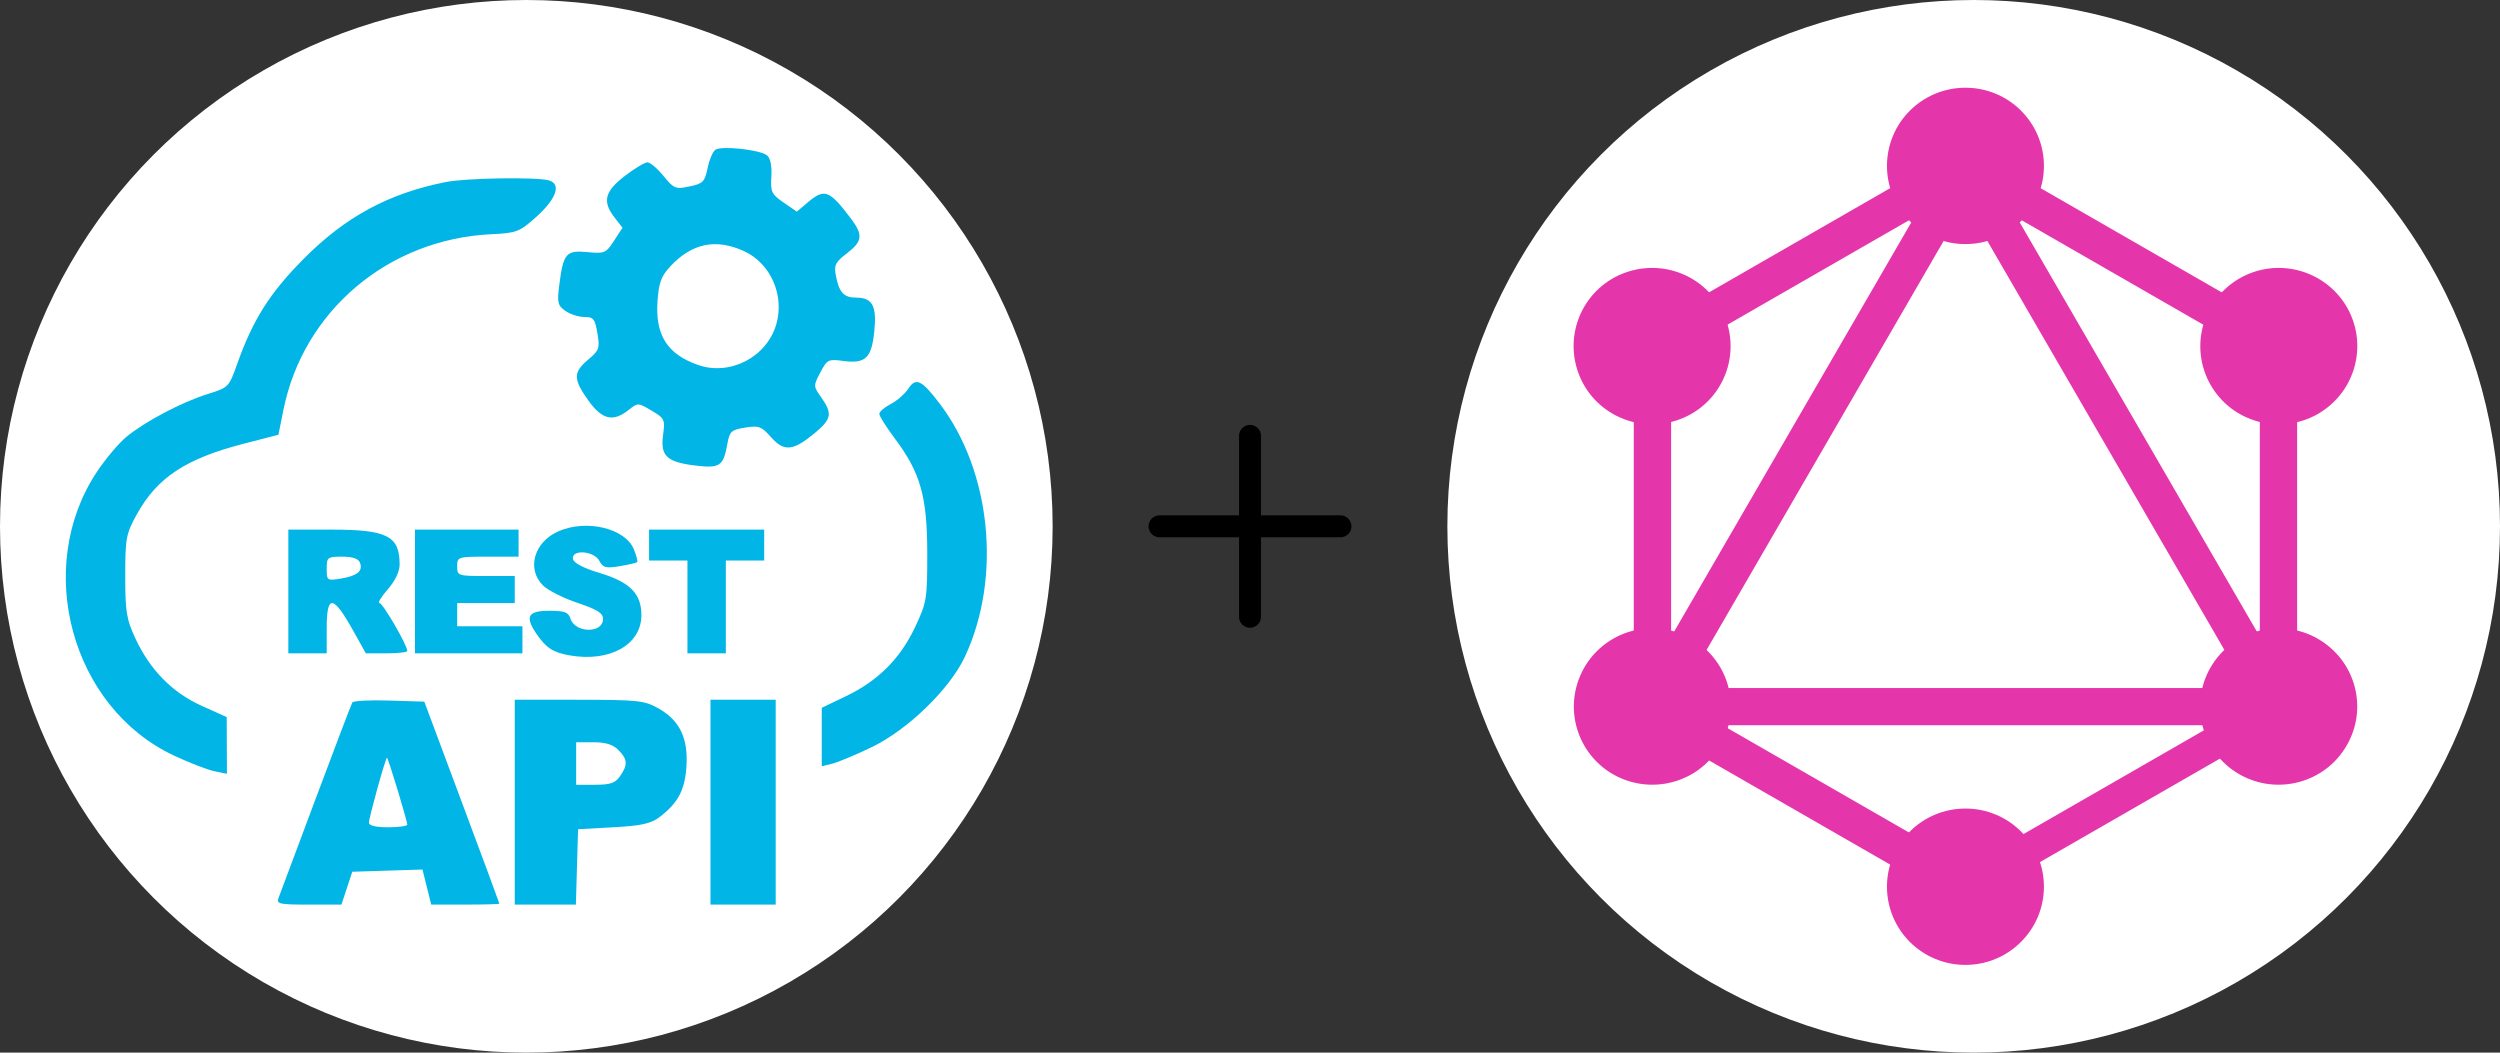 <?xml version="1.0" encoding="UTF-8" standalone="no"?><svg width="152" height="64" viewBox="0 0 152 64" fill="none" xmlns="http://www.w3.org/2000/svg">
<rect x="0" y="0" width="152" height="64" fill="#333333" stroke="none"/>
<circle cx="32" cy="32" r="32" fill="white"/>
<path fill-rule="evenodd" clip-rule="evenodd" d="M43.495 9.106C43.338 9.214 43.124 9.717 43.02 10.224C42.848 11.056 42.741 11.165 41.923 11.336C41.073 11.514 40.975 11.474 40.34 10.698C39.968 10.243 39.528 9.871 39.364 9.871C39.199 9.871 38.577 10.246 37.981 10.704C36.759 11.644 36.611 12.261 37.373 13.237L37.848 13.846L37.331 14.64C36.842 15.392 36.755 15.429 35.712 15.328C34.42 15.203 34.247 15.405 34.006 17.316C33.868 18.404 33.908 18.572 34.377 18.903C34.665 19.106 35.183 19.273 35.529 19.273C36.084 19.273 36.175 19.386 36.322 20.263C36.476 21.178 36.433 21.301 35.759 21.867C34.843 22.637 34.845 23.049 35.77 24.347C36.605 25.517 37.271 25.676 38.214 24.929C38.783 24.478 38.795 24.478 39.619 24.968C40.409 25.437 40.443 25.51 40.315 26.452C40.142 27.722 40.538 28.095 42.283 28.306C43.766 28.485 43.982 28.34 44.222 27C44.36 26.224 44.457 26.134 45.303 25.998C46.14 25.863 46.297 25.922 46.891 26.592C47.678 27.48 48.228 27.422 49.555 26.315C50.562 25.475 50.621 25.139 49.936 24.169C49.447 23.478 49.447 23.46 49.877 22.643C50.291 21.858 50.363 21.822 51.273 21.945C52.62 22.128 52.991 21.775 53.157 20.153C53.316 18.604 53.046 18.097 52.063 18.097C51.307 18.097 51.014 17.782 50.823 16.766C50.701 16.118 50.786 15.943 51.49 15.403C52.449 14.666 52.49 14.283 51.717 13.263C50.42 11.55 50.128 11.444 49.106 12.31L48.447 12.869L47.641 12.313C46.908 11.807 46.841 11.666 46.898 10.738C46.938 10.091 46.843 9.62 46.638 9.449C46.225 9.104 43.87 8.847 43.495 9.106ZM27.115 11.066C23.637 11.754 21.001 13.177 18.46 15.74C16.4 17.818 15.379 19.432 14.422 22.125C13.92 23.539 13.898 23.561 12.624 23.959C11.048 24.45 8.798 25.638 7.671 26.573C7.21 26.956 6.406 27.913 5.884 28.7C2.029 34.517 4.336 43.011 10.565 45.933C11.509 46.375 12.622 46.807 13.039 46.892L13.798 47.046L13.791 45.323L13.785 43.6L12.274 42.92C10.481 42.114 9.127 40.739 8.235 38.823C7.687 37.644 7.615 37.202 7.615 35.021C7.615 32.724 7.663 32.465 8.307 31.293C9.549 29.035 11.284 27.888 14.846 26.97L16.928 26.433L17.232 24.922C18.442 18.9 23.609 14.535 29.878 14.24C31.394 14.168 31.578 14.099 32.553 13.234C33.834 12.099 34.159 11.18 33.356 10.964C32.582 10.755 28.338 10.825 27.115 11.066ZM45.234 15.268C46.861 16.012 47.718 17.97 47.192 19.739C46.6 21.731 44.365 22.875 42.419 22.183C40.558 21.521 39.83 20.361 39.978 18.294C40.058 17.176 40.204 16.785 40.762 16.188C42.071 14.786 43.525 14.487 45.234 15.268ZM55.231 23.627C55.026 23.941 54.545 24.362 54.161 24.562C53.777 24.762 53.463 25.033 53.463 25.165C53.463 25.296 53.887 25.97 54.405 26.661C55.965 28.742 56.373 30.181 56.377 33.611C56.38 36.423 56.348 36.616 55.644 38.114C54.738 40.04 53.396 41.386 51.449 42.322L49.963 43.036V44.813V46.589L50.605 46.43C50.958 46.343 52.034 45.893 52.997 45.429C55.198 44.37 57.752 41.888 58.672 39.916C60.909 35.115 60.267 28.673 57.141 24.551C56.038 23.097 55.686 22.927 55.231 23.627ZM33.952 32.303C32.476 32.95 32.005 34.58 33.003 35.585C33.299 35.884 34.244 36.364 35.103 36.651C36.317 37.059 36.664 37.276 36.664 37.633C36.664 38.525 34.962 38.502 34.68 37.606C34.559 37.22 34.327 37.136 33.382 37.136C32.087 37.136 31.9 37.488 32.628 38.553C33.206 39.397 33.636 39.675 34.641 39.849C37.081 40.273 38.997 39.197 38.997 37.403C38.997 36.086 38.303 35.39 36.43 34.828C35.468 34.538 34.886 34.233 34.838 33.991C34.719 33.388 36.112 33.481 36.44 34.098C36.663 34.519 36.834 34.564 37.673 34.424C38.209 34.335 38.687 34.224 38.737 34.179C38.786 34.133 38.698 33.782 38.54 33.4C38.013 32.117 35.659 31.555 33.952 32.303ZM17.531 35.961V39.722H18.698H19.864V38.194C19.864 36.112 20.252 36.154 21.488 38.37L22.242 39.722H23.503C24.197 39.722 24.764 39.657 24.764 39.578C24.764 39.23 23.276 36.666 23.074 36.666C22.95 36.666 23.175 36.292 23.573 35.835C24.025 35.317 24.297 34.75 24.297 34.327C24.297 32.579 23.551 32.2 20.109 32.2H17.531V35.961ZM25.231 35.961V39.722H28.497H31.764V38.899V38.077H29.781H27.797V37.371V36.666H29.547H31.297V35.843V35.021H29.547C27.836 35.021 27.797 35.008 27.797 34.433C27.797 33.855 27.828 33.846 29.664 33.846H31.53V33.023V32.2H28.381H25.231V35.961ZM39.464 33.141V34.081H40.63H41.797V36.901V39.722H42.964H44.13V36.901V34.081H45.297H46.463V33.141V32.2H42.964H39.464V33.141ZM21.886 34.214C22.079 34.722 21.726 35.013 20.719 35.178C19.887 35.314 19.864 35.297 19.864 34.581C19.864 33.879 19.906 33.846 20.805 33.846C21.444 33.846 21.791 33.964 21.886 34.214ZM21.423 42.71C21.361 42.812 20.362 45.434 19.203 48.536C18.043 51.639 17.024 54.362 16.938 54.589C16.796 54.961 16.972 55 18.77 55H20.759L21.089 54.001L21.419 53.002L23.552 52.935L25.686 52.867L25.953 53.934L26.219 55H28.292C29.431 55 30.363 54.973 30.362 54.941C30.36 54.909 29.333 52.132 28.078 48.771L25.798 42.66L23.667 42.593C22.494 42.556 21.485 42.608 21.423 42.71ZM31.297 48.771V55H33.155H35.014L35.08 52.708L35.147 50.416L37.29 50.299C38.967 50.207 39.572 50.076 40.075 49.697C41.22 48.834 41.644 48.043 41.736 46.6C41.846 44.883 41.328 43.804 40.047 43.079C39.183 42.59 38.822 42.55 35.205 42.546L31.297 42.542V48.771ZM43.197 48.771V55H45.18H47.163V48.771V42.542H45.18H43.197V48.771ZM37.597 45.598C38.159 46.164 38.181 46.501 37.7 47.191C37.408 47.611 37.111 47.714 36.184 47.714H35.03V46.421V45.128H36.08C36.819 45.128 37.269 45.267 37.597 45.598ZM24.173 48.02C24.498 49.093 24.764 50.044 24.764 50.135C24.764 50.225 24.239 50.299 23.597 50.299C22.851 50.299 22.431 50.198 22.431 50.019C22.431 49.711 23.443 46.068 23.529 46.068C23.558 46.068 23.848 46.946 24.173 48.02Z" fill="#01B5E6"/>
<path d="M70.5 32H81.5" stroke="black" stroke-width="1.333" stroke-linecap="round" stroke-linejoin="round"/>
<path d="M76 26.5V37.5" stroke="black" stroke-width="1.333" stroke-linecap="round" stroke-linejoin="round"/>
<circle cx="120" cy="32" r="32" fill="white"/>
<path d="M100.013 45.981L98.048 44.851L119.943 7.075L121.909 8.205L100.013 45.981Z" fill="#E535AB"/>
<path d="M97.598 41.833H141.389V44.093H97.598V41.833Z" fill="#E535AB"/>
<path d="M120.368 55.7L98.464 43.103L99.599 41.145L121.503 53.742L120.368 55.7ZM139.396 22.868L117.492 10.271L118.627 8.313L140.53 20.91L139.396 22.868Z" fill="#E535AB"/>
<path d="M99.605 22.86L98.47 20.902L120.374 8.304L121.509 10.262L99.605 22.86Z" fill="#E535AB"/>
<path d="M138.992 45.981L117.096 8.206L119.062 7.075L140.957 44.851L138.992 45.981ZM99.334 19.403H101.604V44.597H99.334V19.403Z" fill="#E535AB"/>
<path d="M137.396 19.403H139.666V44.597H137.396V19.403Z" fill="#E535AB"/>
<path d="M119.981 54.743L118.99 53.033L138.041 42.077L139.032 43.787L119.981 54.743Z" fill="#E535AB"/>
<path d="M142.674 45.333C141.361 47.607 138.435 48.383 136.152 47.076C133.869 45.769 133.09 42.854 134.402 40.58C135.715 38.306 138.641 37.529 140.924 38.837C143.221 40.158 144 43.058 142.674 45.333ZM104.584 23.42C103.271 25.695 100.346 26.471 98.062 25.163C95.779 23.856 95 20.942 96.312 18.667C97.625 16.393 100.551 15.617 102.834 16.924C105.117 18.245 105.896 21.146 104.584 23.42ZM96.326 45.333C95.014 43.058 95.793 40.158 98.076 38.837C100.359 37.529 103.271 38.306 104.598 40.58C105.91 42.854 105.131 45.755 102.848 47.076C100.551 48.383 97.639 47.607 96.326 45.333ZM134.416 23.42C133.103 21.146 133.883 18.245 136.166 16.924C138.449 15.617 141.361 16.393 142.687 18.667C144 20.942 143.221 23.842 140.937 25.163C138.654 26.471 135.728 25.695 134.416 23.42ZM119.5 58.666C116.861 58.666 114.728 56.541 114.728 53.913C114.728 51.284 116.861 49.16 119.5 49.16C122.139 49.16 124.271 51.284 124.271 53.913C124.271 56.527 122.139 58.666 119.5 58.666ZM119.5 14.84C116.861 14.84 114.728 12.716 114.728 10.087C114.728 7.459 116.861 5.334 119.5 5.334C122.139 5.334 124.271 7.459 124.271 10.087C124.271 12.716 122.139 14.84 119.5 14.84Z" fill="#E535AB"/>
</svg>
